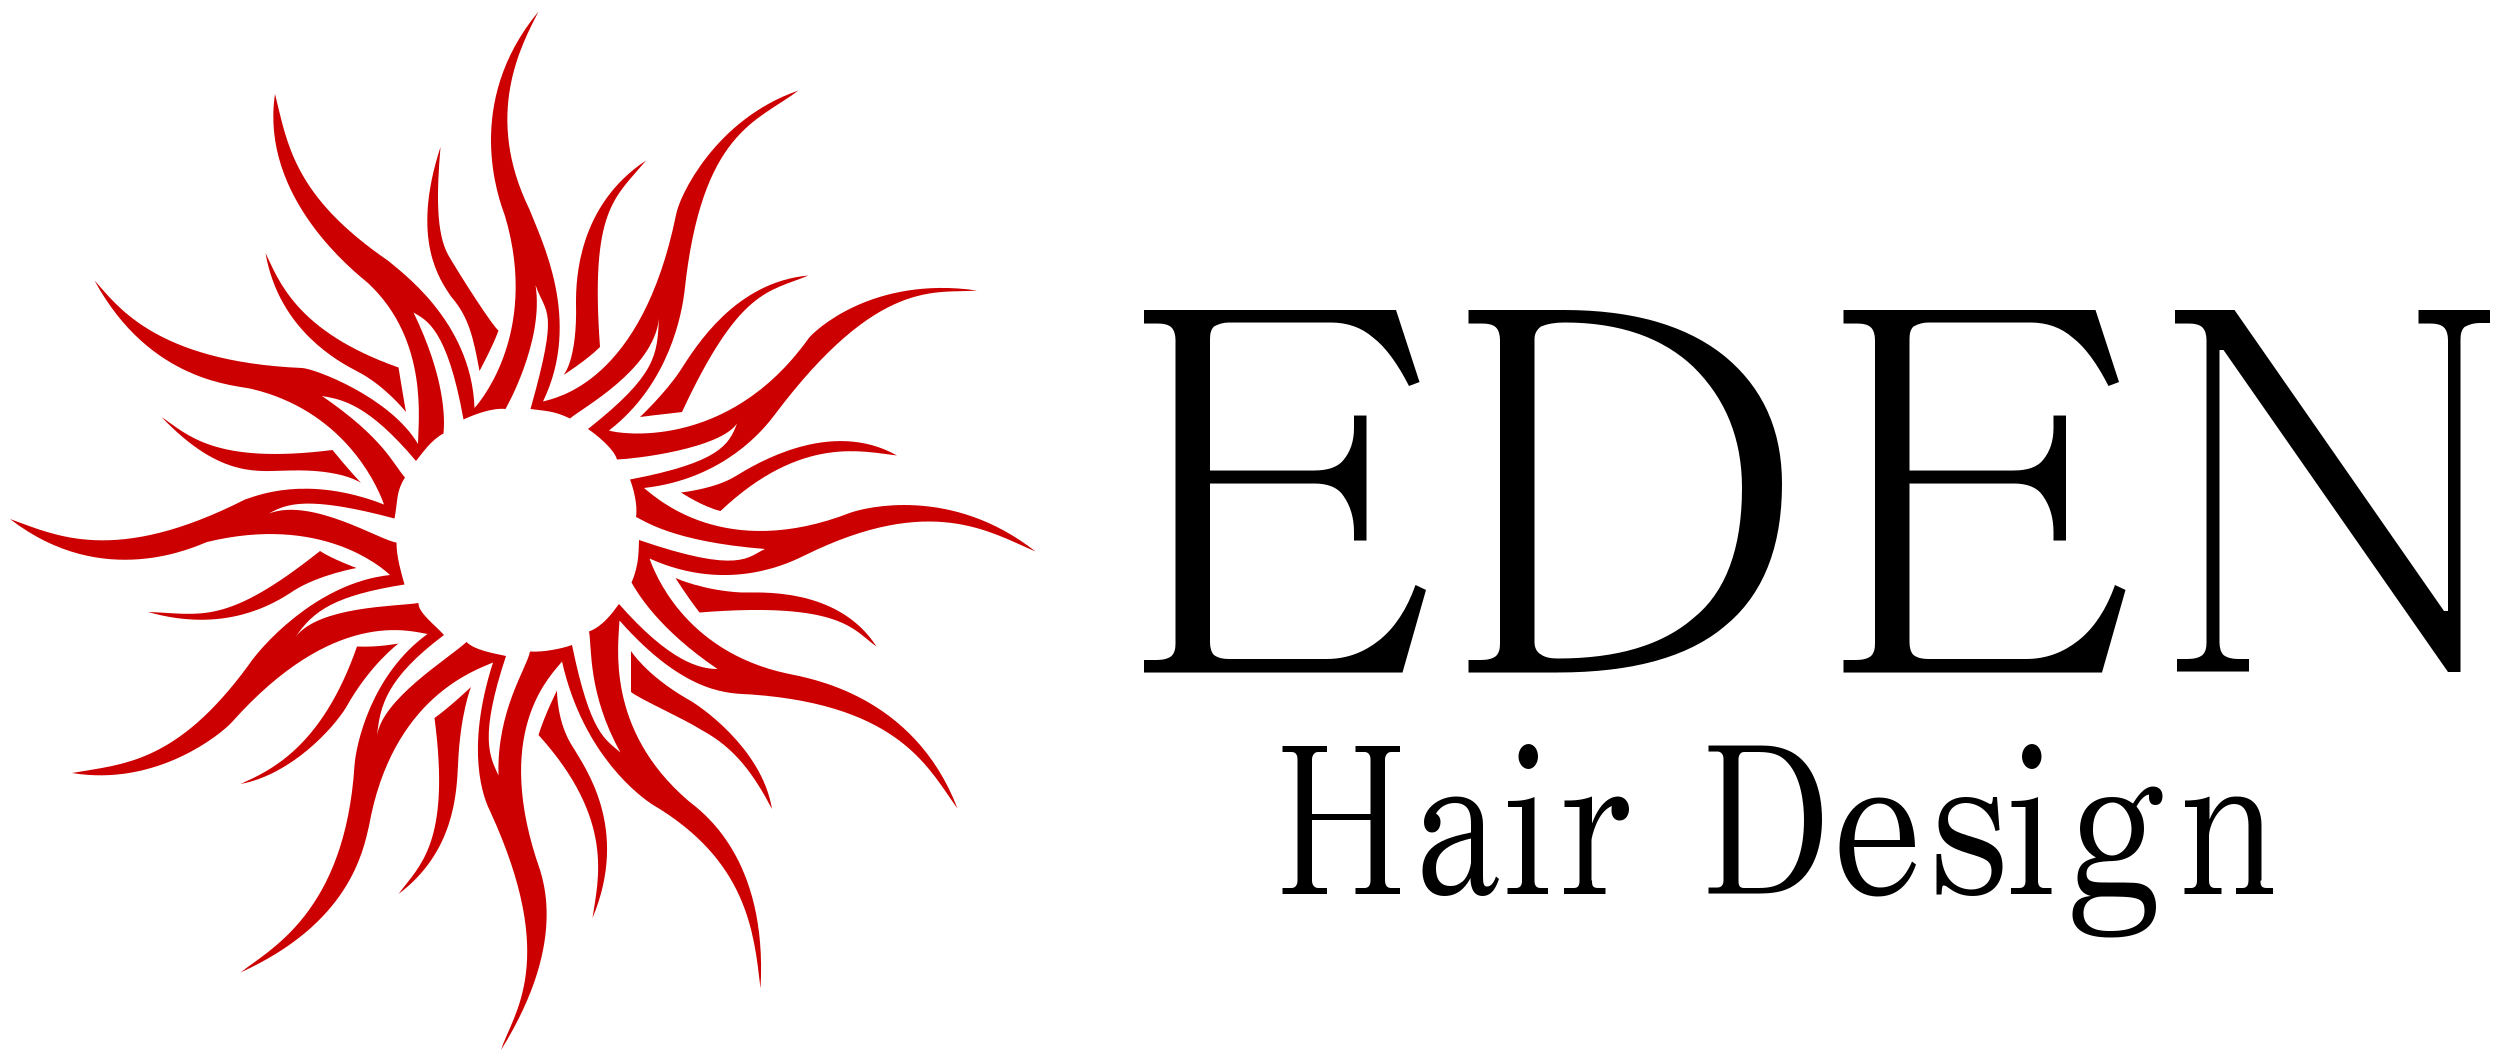 <?xml version="1.0" encoding="utf-8"?>
<!-- Generator: Adobe Illustrator 24.3.0, SVG Export Plug-In . SVG Version: 6.00 Build 0)  -->
<svg version="1.1" id="レイヤー_1" xmlns="http://www.w3.org/2000/svg" xmlns:xlink="http://www.w3.org/1999/xlink" x="0px"
	 y="0px" viewBox="0 0 500 212" style="enable-background:new 0 0 500 212;" xml:space="preserve">
<style type="text/css">
	.st0{fill:#CC0000;}
</style>
<g>
	<g>
		<path class="st0" d="M157.4,134.7c-20.9-4.5-26.7-20.8-27.5-23c16,7.2,28.5,0.6,31.2-0.7c25.2-12.4,37-4.5,46-0.7
			c-16.9-13.3-34.3-8.7-36.9-7.8c-25.4,9.9-39-3-41.4-4.9c16-1.8,24-11.8,26.1-14.6c20.9-27.8,32.4-24.2,40.5-24.9
			c-20.9-3-32.6,8.1-33.7,9.6c-16.3,22.8-38.4,19-39.9,18.4c12.2-9.4,14.6-23.7,15.1-27.8c3.4-32.1,14.6-34,22.8-40.2
			c-16.6,5.7-23.9,21.2-24.5,24.9c-6.9,33.7-24.2,36.6-26.6,37.3c7.9-16.3-0.4-32.4-2.7-38.4c-9.3-19-1.6-32.9,1.8-39.6
			c-15.2,18.4-7.9,37.6-6.7,40.9c7.2,24.3-6.1,38.4-6.1,38.4C94.3,64,79.5,53.9,77.7,52.2c-19-13-20.2-23.4-22.7-33.4
			c-3.1,20.8,16.1,35.7,18.7,37.9c12.2,11.5,9.9,27.8,9.9,32.1C78,79.4,62.9,73.7,60.4,73.6c-29.9-1.3-37.3-13-41.5-17.5
			C30.1,76.7,47.4,77,50.4,77.8C68,82,75,95.8,76.8,100.9c-15.7-6.1-25.8-1.6-27.8-1C22.8,113.2,11,107,2,103.8
			c18.7,14.5,37.2,5.4,39.4,4.6c22.7-5.5,34.8,4.9,36.6,6.6c-15.1,1.6-26.4,15.1-28.2,17.9c-14.6,20-25.4,19.9-35.4,21.7
			c16.9,2.8,29.9-7.8,32.1-10.3c20.3-22.7,35.4-18.1,39-17.5c-11.2,8.1-14.3,22-14.6,26.3c-1.9,29.6-17.2,36.9-22.8,41.4
			c21.8-9.9,24.5-24.2,25.7-29.3c4.6-25.8,21.4-31.2,24.8-32.7c-5.7,17.8-1.8,27.3-0.6,29.7c13.9,30.2,4.5,40.6,2.2,47.8
			c14.2-22.8,7.8-35.7,7-38.4c-8.4-26.4,3.4-36.9,5.2-39.3c4.3,19,16,27.2,17.9,28.5c19.1,11.2,20.5,25.5,21.8,36.9
			c1.5-26.3-11.8-35.4-14.5-37.6c-16.6-14.3-13.9-31.2-13.7-36c13.6,15.4,22.5,14.5,26.4,14.8c30.2,2.2,35.7,15.4,41.2,22.8
			C182.7,138.7,161.5,135.6,157.4,134.7z M123.8,120.8c-1.6,2.2-3.4,4.5-6,5.5c0.6,3-0.3,12.4,6.3,24.2c-3.1-2.7-6-3.6-9.7-21.5
			c-1.9,0.7-5.8,1.5-8.4,1.3c-0.6,3.3-6.7,11.8-6.3,24.8c-1.8-3.9-3.9-7.6,1.5-23.9c-2.8-0.6-6.3-1.2-7.9-2.8
			c-3.6,3.3-17,11.5-17.9,18.8c0.6-6,1.8-11.5,13.4-20.2c-1.9-2.1-5.2-4.5-5.1-6.4c-4.4,0.7-19.9,0.6-24.6,6.8
			c-0.2,0.3-0.4,0.6-0.6,1c0.2-0.3,0.4-0.7,0.6-1c3.6-5.3,7.9-8.3,21.8-10.5c-0.7-2.5-1.6-5.5-1.6-8.4c-3.1-0.3-16.9-9.1-25.5-5.8
			c3.4-1.9,7.5-3.7,25.1,1c0.7-3.7,0.3-5.4,2.1-8.2c-2.4-2.7-4.2-7.8-16.6-16.3c4,0.7,9.1,1.5,18.8,13c1.3-1.6,3-4.2,5.5-5.5
			c0.3-3,0.3-11.2-6-24.2c2.5,1.5,6.7,3,10,21.4c1.9-0.9,5.7-2.4,8.4-2.1c0,0,7.8-13.6,6-24.8c2.1,6.1,4.8,4.2-1,24.8
			c2.8,0.4,4.6,0.3,7.9,1.9c2.4-2.1,16.7-9.7,17.8-20c-0.4,7.3-0.4,11.2-14.2,22.1c1.9,1.3,5.2,4,5.8,6.1c3.4-0.1,20.5-2.1,24-7.2
			c-1.6,4.3-3.6,7.8-21.4,11.2c0.6,1.5,1.6,5.1,1.2,7.5c1.5,0.6,7,4.9,25.8,6.4c-3.4,1.5-4.8,5.2-25.2-1.8c-0.1,1.8,0.1,4.9-1.5,8.5
			c1.2,2.1,5.4,9.3,17.2,17.3C140,133.8,134,132.4,123.8,120.8z"/>
		<path class="st0" d="M95.9,74.2c-1.2-6.5-2.1-10.8-5.7-14.9c-2.1-3.2-8.2-11.2-2.1-29.9c-0.8,9.4-0.9,17.3,1.6,21.7
			c2.5,4.3,9,14.4,10,15C98.7,69,95.9,74.2,95.9,74.2z"/>
		<path class="st0" d="M112.7,75c0,0,2.8-2.9,2.5-14.5c0-4.6,0.4-19.4,14-28.4c-6.2,7.5-11.2,9.6-9.2,37.3
			C117.4,72,112.7,75,112.7,75z"/>
		<path class="st0" d="M128,83.4c0,0,5-4.7,8-9.2c3.2-5,11.1-17.8,25.7-19.1c-8,3.3-13.8,2.6-25.3,27.3
			C132.7,82.8,128,83.4,128,83.4z"/>
		<path class="st0" d="M136.2,98.5c0,0,6.7-0.7,10.8-3.2c4.1-2.5,19.1-11.7,32.4-4.2c-6.6-0.7-19-4.3-35.3,11.1
			C140.6,101.4,136.2,98.5,136.2,98.5z"/>
		<path class="st0" d="M135.1,115.6c0,0,5.4,2.5,13.2,2.9c2.9,0.1,19.1-1.4,27,10.8c-4.5-3-6.5-9.1-35.4-6.8
			C137,118.7,135.1,115.6,135.1,115.6z"/>
		<path class="st0" d="M126.2,130.2c0,0,2.9,4.7,11.1,9.5c2.4,1.2,15.1,9.9,17.1,22.1c-3.7-7-7.4-12.2-14.1-15.8
			c-3.4-2.2-12.4-6.2-14.1-7.6C126.2,133.8,126.2,130.2,126.2,130.2z"/>
		<path class="st0" d="M111.4,138.1c0,0-0.1,6.5,3.3,11.5c2.2,3.8,11.3,16.1,3.8,34c1.1-7.6,4.6-19.6-10.8-36.6
			C109,142.8,111.4,138.1,111.4,138.1z"/>
		<path class="st0" d="M94.2,137.4c0,0-2.2,5.4-2.6,15.7c-0.3,5.5-0.7,17.3-11.9,25.7c4.2-5.7,10.5-10.1,7.2-35.2
			C90.1,141.3,94.2,137.4,94.2,137.4z"/>
		<path class="st0" d="M79.7,128.7c0,0-5.7,4.2-10.5,12.8c-2.5,4.1-10.9,13.4-21.1,15.3c5.7-2.6,16.2-7.1,23.3-27.5
			C75.7,129.5,79.7,128.7,79.7,128.7z"/>
		<path class="st0" d="M71.3,113.6c0,0-7.4,1.3-12.5,4.5c-4.3,2.9-14,8.6-29.2,4.3c10.5,0.3,15.3,3,34.4-12.2
			C66.4,111.8,71.3,113.6,71.3,113.6z"/>
		<path class="st0" d="M72.2,96.6c0,0-3.7-2.8-14.2-2.5c-5.9,0-13.6,2-25.7-10.7c5.1,3.4,10.4,9.6,34.2,6.6
			C69.5,93.7,72.2,96.6,72.2,96.6z"/>
		<path class="st0" d="M81.2,82.4c0,0-4.3-5.4-9.9-8.2c-3.2-1.7-15.5-8-18.2-23.6c2.6,5.4,6.1,15.7,26.6,22.9
			C80.8,80.4,81.2,82.4,81.2,82.4z"/>
	</g>
	<g>
		<g>
			<path d="M274.1,162.8v-10.9c0-1.1-0.6-1.5-1.2-1.5h-1.8v-1.2h8.9v1.2h-1.8c-0.7,0-1.2,0.7-1.2,1.5v24.2c0,0.6,0.2,1.5,1.2,1.5
				h1.8v1.2h-8.9v-1.2h1.8c0.9,0,1.2-0.7,1.2-1.5V164h-11.7v12.1c0,1.2,0.8,1.5,1.2,1.5h1.8v1.2h-8.9v-1.2h1.8
				c0.9,0,1.2-0.8,1.2-1.5v-24.2c0-0.7-0.2-1.5-1.2-1.5h-1.8v-1.2h8.9v1.2h-1.8c-0.8,0-1.2,0.8-1.2,1.5v10.9H274.1z"/>
			<path d="M294.2,165.1c0-1.7,0-4.5-3.2-4.5c-0.9,0-2.6,0.2-3.8,2.1c0.4,0.3,0.9,0.7,0.9,1.7c0,1.1-0.6,2.1-1.7,2.1
				c-0.8,0-1.6-0.6-1.6-2.1c0-2.5,2.7-5.1,6.5-5.1c2.2,0,5.3,1.1,5.3,5.7v10.2c0,1.4,0.1,2.1,0.8,2.1c0.4,0,1.2-0.2,1.8-2l0.6,0.5
				c-0.4,1-1.1,3.4-3.3,3.4c-2.2,0-2.4-2.5-2.4-3.6c-0.6,1.1-2,3.6-5.2,3.6c-2.5,0-4.4-1.7-4.4-5.1c0-5.2,4.8-6.6,9.7-7.6V165.1z
				 M294.2,167.7c-6.4,1.4-7,4.2-7,5.9c0,0.8,0,3.6,2.9,3.6c0.9,0,1.5-0.2,2.4-0.9c1.4-1.2,1.7-3.7,1.7-3.8V167.7z"/>
			<path d="M301.6,160.2c2.2,0,3.6-0.1,5.3-0.8v16.7c0,0.6,0.1,1.5,1.2,1.5h1.5v1.2h-8.1v-1.2h1.7c1.2,0,1.2-1.1,1.2-1.5v-14.7h-2.8
				V160.2z M307.6,151.3c0,1.4-0.9,2.5-1.9,2.5c-1.1,0-2-1.1-2-2.5c0-1.4,0.9-2.5,2-2.5C306.7,148.8,307.6,149.8,307.6,151.3z"/>
			<path d="M318.4,176.1c0,0.8,0,1.5,1.2,1.5h1.5v1.2h-8.3v-1.2h1.9c0.8,0,1.2-0.3,1.2-1.5v-14.7h-3v-1.3c1.7,0,3.4,0,5.5-0.8v5.4
				c1.9-5.1,4.4-5.4,5.2-5.4c1.3,0,2.2,1.1,2.2,2.5c0,1-0.5,2.3-1.9,2.3c-0.8,0-1.6-0.6-1.6-2c0-0.5,0-0.6,0.1-0.9
				c-3,1.1-4.1,6.4-4.1,6.8V176.1z"/>
			<path d="M341.7,149.1h10.3c2.1,0,4.1,0.2,6.3,1.3c4.2,2.3,6.1,7.5,6.1,13.5c0,4.9-1.4,11-6.3,13.6c-0.8,0.4-2.4,1.2-6.1,1.2
				h-10.3v-1.2h1.8c1.2,0,1.2-1.2,1.2-1.5v-24.2c0-1.3-0.9-1.5-1.2-1.5h-1.8V149.1z M348.8,150.4c-0.8,0-1.1,0.8-1.1,1.5v24.2
				c0,0.8,0.1,1.5,1.1,1.5h2.9c2.3,0,4-0.4,5.3-1.6c3.6-3.3,3.8-9.6,3.8-12c0-3.1-0.5-9-3.8-12c-0.9-0.8-2.1-1.6-5.3-1.6H348.8z"/>
			<path d="M370.8,169.3c0.3,8.2,4.5,8.2,5.3,8.2c4,0,5.7-3.8,6.3-5.2l0.8,0.6c-1.9,5.5-5.3,6.4-7.6,6.4c-5.7,0-7.7-5.5-7.7-9.7
				c0-5.5,3-10.1,7.9-10.1c5,0,7.1,4.1,7.2,9.9H370.8z M380,168c0-3.8-1-7.3-4.2-7.3c-2.7,0-4.8,2.9-4.9,7.3H380z"/>
			<path d="M388.2,170.7c0.4,6.9,4.9,7.2,6.1,7.2c1.9,0,4-1.1,4-3.7c0-2.1-1.2-2.5-4.9-3.6c-3.2-1-5.7-2.2-5.7-5.8
				c0-3.1,1.9-5.4,5.5-5.4c1.8,0,3,0.5,4.2,1.1c0.2,0.1,0.5,0.3,0.7,0.3c0.3,0,0.4-0.2,0.5-1.4h0.8l0.5,6.6l-0.8,0.2
				c-1-4.6-4.2-5.6-5.9-5.6c-2.1,0-3.6,1.3-3.6,3.1c0,2.2,1.3,2.6,5.2,3.8c3.7,1.1,5.7,2.3,5.7,5.8c0,3.3-2,5.9-6,5.9
				c-2.4,0-3.8-0.9-4.9-1.7c-0.2-0.2-0.6-0.4-0.8-0.4c-0.3,0-0.4,0-0.5,1.8h-1v-8.1H388.2z"/>
			<path d="M402.3,160.2c2.2,0,3.6-0.1,5.3-0.8v16.7c0,0.6,0.1,1.5,1.2,1.5h1.5v1.2h-8.1v-1.2h1.7c1.2,0,1.2-1.1,1.2-1.5v-14.7h-2.8
				V160.2z M408.3,151.3c0,1.4-0.9,2.5-1.9,2.5c-1.1,0-2-1.1-2-2.5c0-1.4,0.9-2.5,2-2.5C407.4,148.8,408.3,149.8,408.3,151.3z"/>
			<path d="M415.5,175.6c0-3.2,2.2-3.7,3.7-4.1c-0.9-0.5-3.1-1.9-3.2-5.7c0-3.2,1.8-6.4,6.4-6.4c2.4,0,3.4,0.8,4.2,1.3
				c0.7-1.1,2.1-3.4,4-3.4c1,0,1.9,0.6,1.9,1.9c0,0.8-0.3,1.8-1.4,1.8c-1.5,0-1.3-1.6-1.3-2.1c-1.2,0.2-2.1,1.7-2.5,2.4
				c0.6,0.8,1.5,1.9,1.5,4.4c0,2.8-1.4,6.3-6.2,6.5c-2.5,0.1-5.3,0.2-5.3,2.5c0,1.8,1.5,1.8,4.3,1.8c5.4,0,6,0,7.2,0.5
				c2.1,0.9,2.4,3.2,2.4,4.3c0,5.8-6.1,6.2-9.1,6.2c-2.2,0-7.6-0.2-7.6-4.6c0-3.4,2.7-3.6,3.7-3.7
				C415.5,178.6,415.5,176.1,415.5,175.6z M416.7,182.6c0,3.6,3.9,3.6,5.3,3.6c1.5,0,6.9,0,6.9-4c0-2.8-1.5-2.9-8.6-2.9
				C418.2,179.4,416.7,180.5,416.7,182.6z M422.4,171.1c2.1,0,3.9-2.3,3.9-5.3c0-2.9-1.8-5.3-3.8-5.3c-1.4,0-3.9,1.2-3.9,5.3
				C418.5,168.8,420.3,171.1,422.4,171.1z"/>
			<path d="M452.1,176.1c0,0.7,0,1.5,1.2,1.5h1.3v1.2h-7.4v-1.2h1.3c1,0,1.2-0.8,1.2-1.5v-10.7c0-1.2,0-4.6-2.9-4.6
				c-3.1,0-5,4.4-5,6.4v8.9c0,1,0.4,1.5,1.2,1.5h1.3v1.2h-7.4v-1.2h1.3c0.8,0,1.2-0.5,1.2-1.5v-14.7h-2.4v-1.3c0.9,0,3,0,4.9-0.8
				v4.6c1.9-4.6,4.3-4.6,5.5-4.6c3.4,0,4.9,2.3,4.9,5.9V176.1z"/>
		</g>
		<g>
			<path d="M285.2,118l-4.7,16.5h-51.7v-2.5h2.5c1.4,0,2.4-0.3,3-0.8c0.6-0.6,0.8-1.4,0.8-2.5V68c0-1.1-0.3-2-0.8-2.5
				c-0.6-0.6-1.6-0.8-3-0.8h-2.5V62h50.4l4.7,14.4l-2.1,0.8c-2.3-4.5-4.7-7.8-7.2-9.7c-2.3-2-5.1-3-8.5-3h-20.3
				c-1.1,0-2.1,0.3-3,0.8c-0.6,0.6-0.8,1.4-0.8,2.5v26.3h20.8c2.8,0,4.8-0.7,5.9-2.1c1.4-1.7,2.1-3.8,2.1-6.4v-2.5h2.5v25h-2.5v-1.7
				c0-2.8-0.7-5.2-2.1-7.2c-1.1-1.7-3.1-2.5-5.9-2.5H242v31.8c0,1.1,0.3,2,0.8,2.5c0.8,0.6,1.8,0.8,3,0.8h19.5c4,0,7.5-1.3,10.6-3.8
				c3.1-2.5,5.5-6.2,7.2-11L285.2,118z"/>
			<path d="M356.4,96.8c0,12.7-3.8,22.2-11.4,28.4c-7.3,6.2-18.5,9.3-33.5,9.3h-17.8v-2.5h2.5c1.4,0,2.4-0.3,3-0.8
				c0.6-0.6,0.8-1.4,0.8-2.5V68c0-1.1-0.3-2-0.8-2.5c-0.6-0.6-1.6-0.8-3-0.8h-2.5V62h19.1c13.8,0,24.6,3.1,32.2,9.3
				C352.6,77.6,356.4,86,356.4,96.8z M348.4,97.6c0-9.9-3.3-17.9-9.7-24.2c-6.2-5.9-14.8-8.9-25.8-8.9c-2,0-3.5,0.3-4.7,0.8
				c-0.8,0.6-1.3,1.4-1.3,2.5v60.6c0,1.1,0.4,2,1.3,2.5c0.8,0.6,2,0.8,3.4,0.8c11.9,0,20.9-2.7,27.1-8.1
				C345.1,118.5,348.4,109.8,348.4,97.6z"/>
			<path d="M425.1,118l-4.7,16.5h-51.7v-2.5h2.5c1.4,0,2.4-0.3,3-0.8c0.6-0.6,0.8-1.4,0.8-2.5V68c0-1.1-0.3-2-0.8-2.5
				c-0.6-0.6-1.6-0.8-3-0.8h-2.5V62h50.4l4.7,14.4l-2.1,0.8c-2.3-4.5-4.7-7.8-7.2-9.7c-2.3-2-5.1-3-8.5-3h-20.3
				c-1.1,0-2.1,0.3-3,0.8c-0.6,0.6-0.8,1.4-0.8,2.5v26.3h20.8c2.8,0,4.8-0.7,5.9-2.1c1.4-1.7,2.1-3.8,2.1-6.4v-2.5h2.5v25h-2.5v-1.7
				c0-2.8-0.7-5.2-2.1-7.2c-1.1-1.7-3.1-2.5-5.9-2.5h-20.8v31.8c0,1.1,0.3,2,0.8,2.5c0.8,0.6,1.8,0.8,3,0.8h19.5
				c4,0,7.5-1.3,10.6-3.8c3.1-2.5,5.5-6.2,7.2-11L425.1,118z"/>
			<path d="M498,64.6h-2.1c-1.1,0-2.1,0.3-3,0.8c-0.6,0.6-0.8,1.4-0.8,2.5v66.5h-2.5l-44.9-64.4h-0.8v58.5c0,1.1,0.3,2,0.8,2.5
				c0.8,0.6,1.8,0.8,3,0.8h2.1v2.5h-14.4v-2.5h2.1c1.4,0,2.4-0.3,3-0.8c0.6-0.6,0.8-1.4,0.8-2.5V68c0-1.1-0.3-2-0.8-2.5
				c-0.6-0.6-1.6-0.8-3-0.8h-2.5V62h11.9l41.9,60.2h0.8V68c0-1.1-0.3-2-0.8-2.5c-0.6-0.6-1.6-0.8-3-0.8h-2.1V62H498V64.6z"/>
		</g>
	</g>
</g>
</svg>
